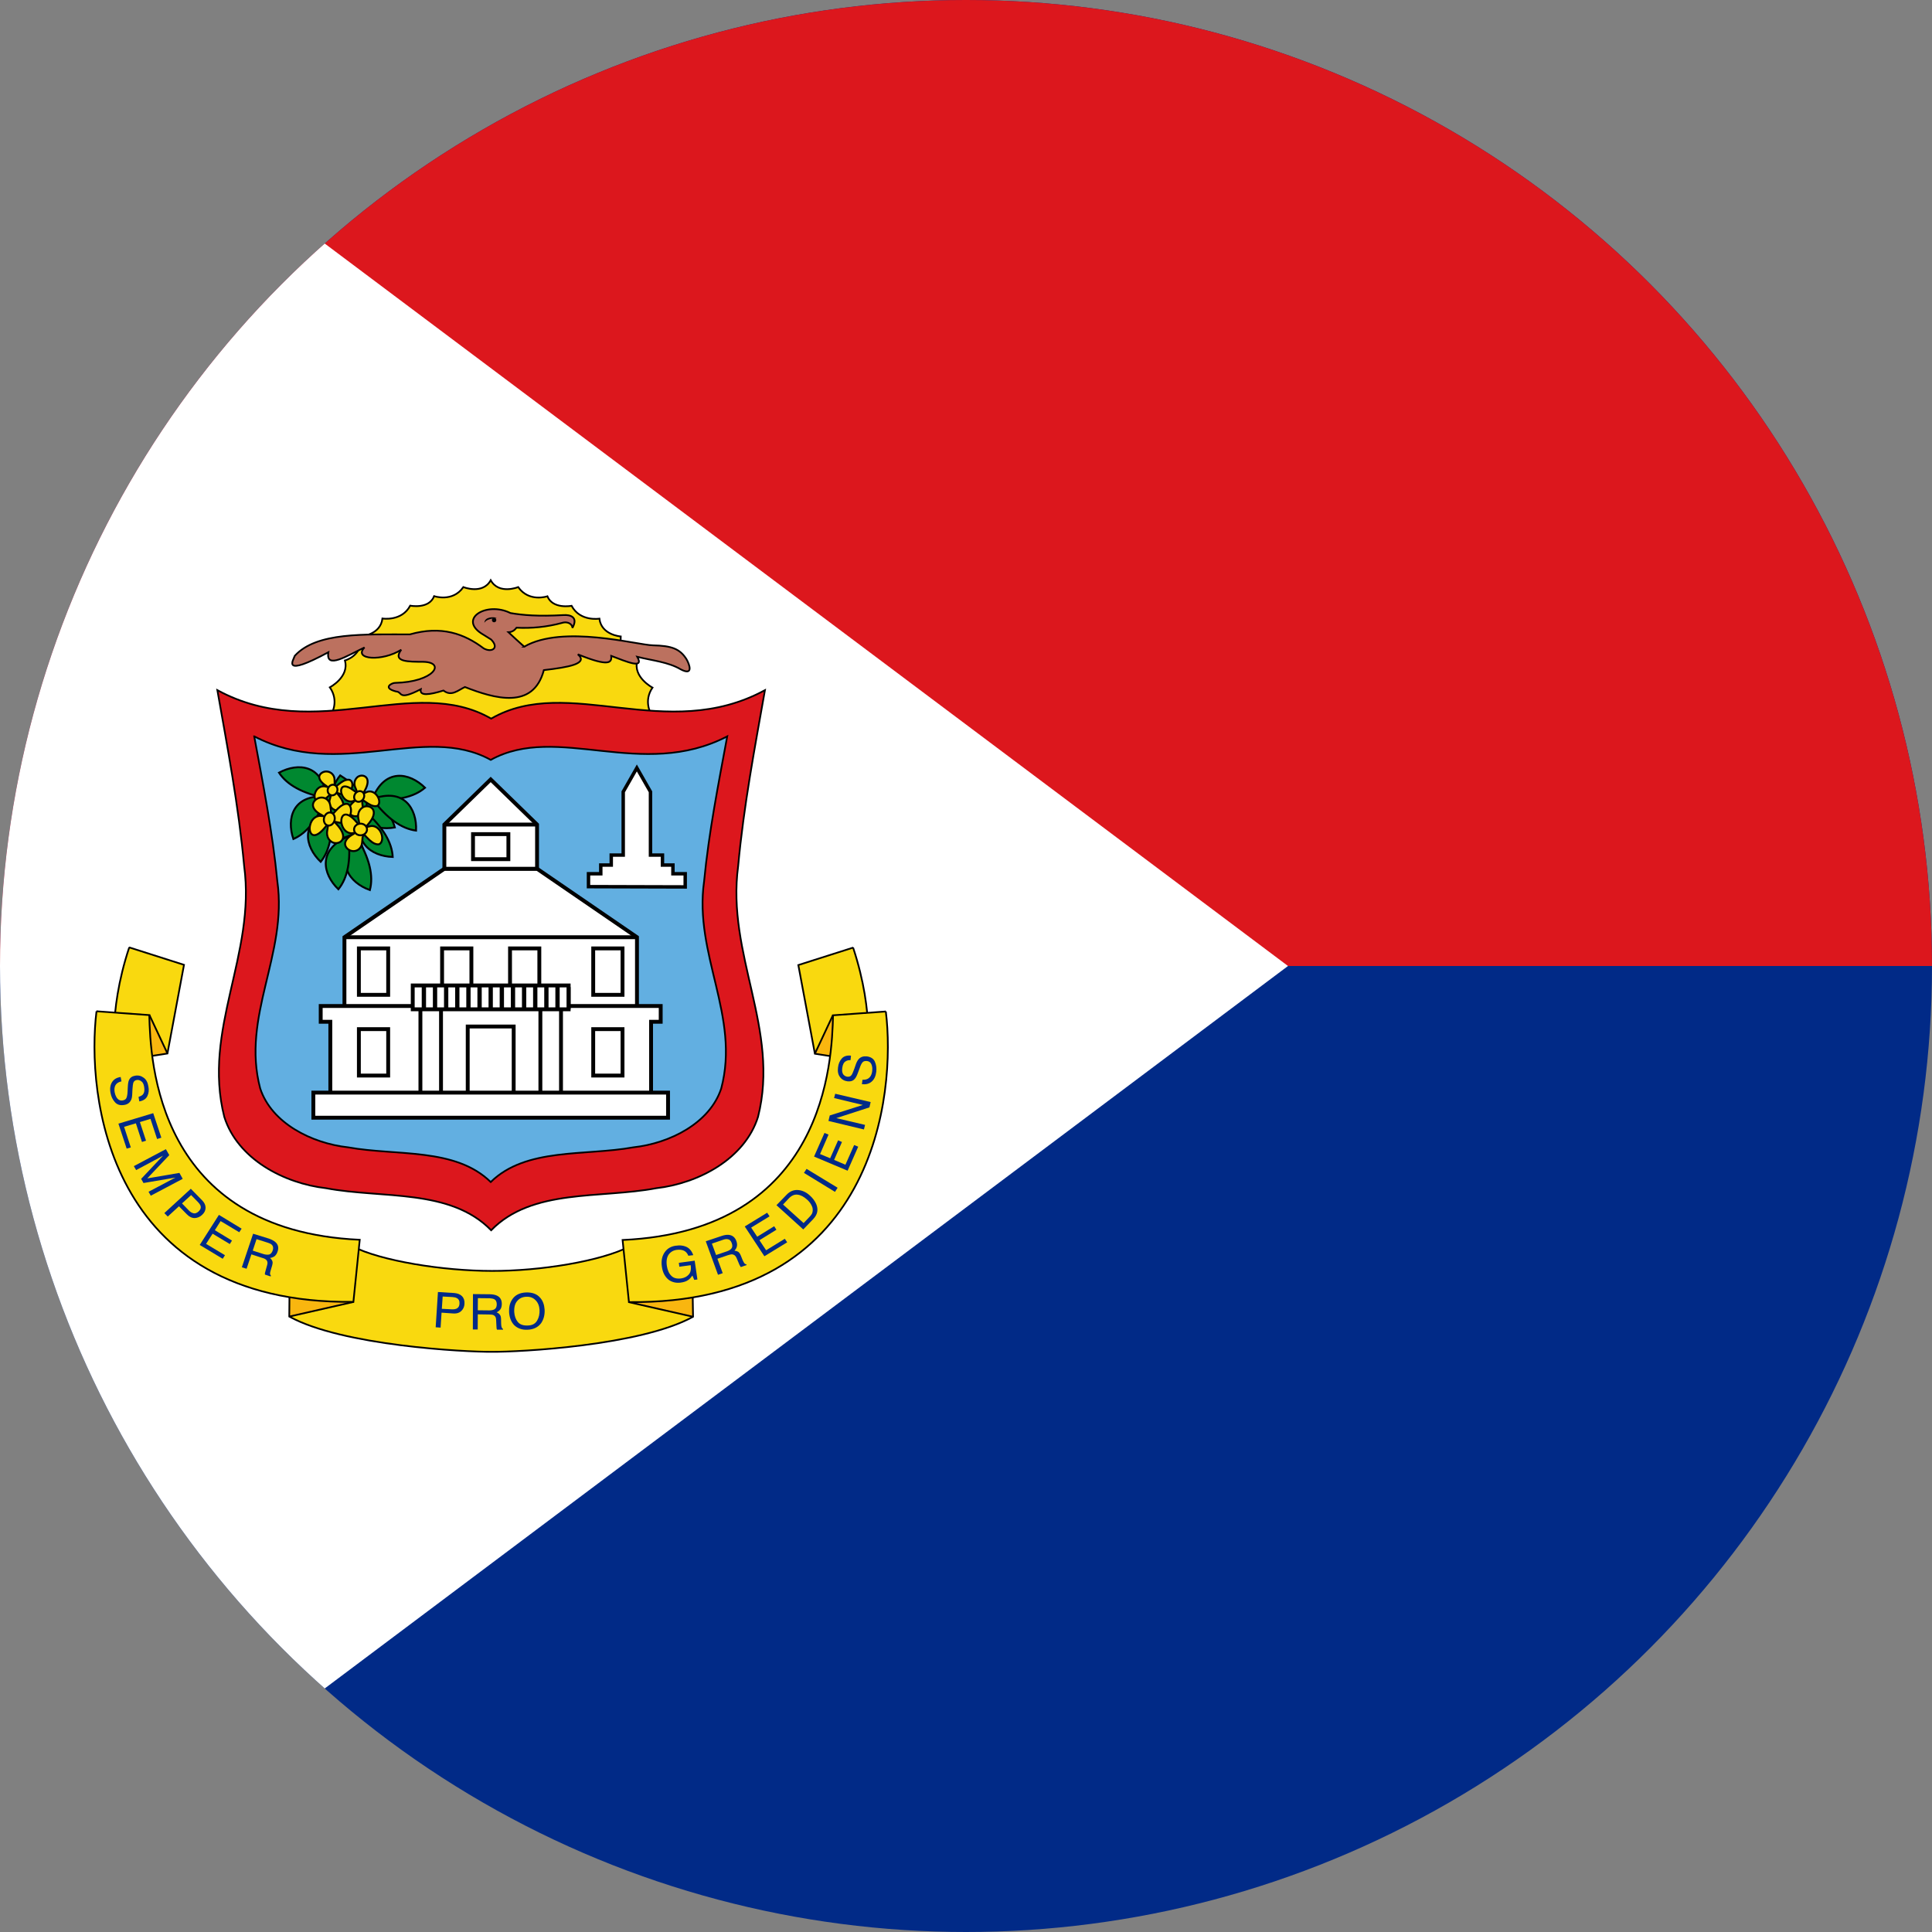 <?xml version="1.0" encoding="UTF-8" standalone="no"?>
<svg
   xmlns:dc="http://purl.org/dc/elements/1.1/"
   xmlns:cc="http://creativecommons.org/ns#"
   xmlns:rdf="http://www.w3.org/1999/02/22-rdf-syntax-ns#"
   xmlns:svg="http://www.w3.org/2000/svg"
   xmlns="http://www.w3.org/2000/svg"
   xmlns:sodipodi="http://sodipodi.sourceforge.net/DTD/sodipodi-0.dtd"
   xmlns:inkscape="http://www.inkscape.org/namespaces/inkscape"
   inkscape:version="1.0rc1 (09960d6, 2020-04-09)"
   sodipodi:docname="mf.svg"
   id="svg3313"
   version="1.1"
   width="600"
   height="600">
  <rect width="100%" height="100%" fill="#808080" stroke="none"/>
  <defs
     id="defs3317">
    <clipPath
       id="clipPath4004"
       clipPathUnits="userSpaceOnUse">
      <circle
         r="300"
         cy="300"
         cx="300"
         id="circle4006"
         style="fill:#4e9a06;stroke-width:0.613" />
    </clipPath>
  </defs>
  <sodipodi:namedview
     inkscape:current-layer="svg3313"
     inkscape:window-maximized="0"
     inkscape:window-y="25"
     inkscape:window-x="0"
     inkscape:cy="398.57153"
     inkscape:cx="348.36079"
     inkscape:zoom="0.77813833"
     showgrid="false"
     id="namedview3315"
     inkscape:window-height="1301"
     inkscape:window-width="1720"
     inkscape:pageshadow="2"
     inkscape:pageopacity="0"
     guidetolerance="10"
     gridtolerance="10"
     objecttolerance="10"
     borderopacity="1"
     bordercolor="#666666"
     pagecolor="#ffffff" />
  <g
     clip-path="url(#clipPath4004)"
     id="g4002">
    <path
       d="M 0,0 H 900 V 600 H 0 Z"
       fill="#012a87"
       id="path3077"
       inkscape:connector-curvature="0"
       style="stroke-width:1.333" />
    <path
       d="M 0,0 H 900 V 300 H 0 Z"
       fill="#dc171d"
       id="path3079"
       inkscape:connector-curvature="0"
       style="stroke-width:1.333" />
    <path
       d="M 0,0 V 600 L 400,300 Z"
       fill="#ffffff"
       id="path3081"
       inkscape:connector-curvature="0"
       style="stroke-width:1.333" />
    <g
       transform="matrix(5.039,0,0,5.039,753.847,-246.442)"
       id="g3311">
      <path
         d="m -109.493,93.842 0.024,-0.922 c 0,0 -0.495,-0.788 0.08,-1.635 0,0 -1.22,-0.646 -0.936,-1.657 0,0 -1.103,-0.282 -1.022,-1.496 0,0 -1.191,-0.083 -1.314,-1.097 0,0 -1.191,0.196 -1.715,-0.792 0,0 -1.162,0.227 -1.49,-0.587 0,0 -1.129,0.391 -1.8,-0.566 0,0 -1.193,0.482 -1.693,-0.422 -0.493,0.901 -1.686,0.422 -1.686,0.422 -0.662,0.954 -1.8,0.558 -1.8,0.558 -0.316,0.818 -1.475,0.586 -1.475,0.586 -0.523,0.988 -1.712,0.792 -1.712,0.792 -0.117,1.011 -1.306,1.094 -1.306,1.094 0.094,1.217 -1.008,1.493 -1.008,1.493 0.29,1.011 -0.928,1.655 -0.928,1.655 0.589,0.852 0.099,1.634 0.099,1.634 l -0.028,0.85 19.713,0.091 h -0.003 z"
         fill="#f9d90f"
         stroke="#000000"
         stroke-width="0.106"
         id="path3083"
         inkscape:connector-curvature="0" />
      <g
         stroke-width="2.022"
         transform="matrix(0.495,0,0,0.494,-98.342,125.392)"
         id="g3091">
        <path
           d="m -42.413,-75.046 c 1.068,1.079 0.07,1.668 -0.915,1.114 -2.435,-1.843 -5.28,-2.866 -9.194,-1.751 -5.623,0.021 -11.597,-0.318 -14.328,2.667 -0.195,0.576 -1.719,2.745 4.179,-0.438 -0.368,2.201 2.376,0.402 4.497,-0.597 -1.462,1.529 2.237,1.779 4.577,0.279 -1.15,1.543 0.87,1.502 2.786,1.512 2.803,0.088 1.254,2.526 -3.542,2.627 -0.35,-0.024 -1.695,0.607 0.119,1.075 0.84,0.042 0.157,1.214 3.065,-0.279 -0.181,0.873 1.065,0.704 2.826,0.159 0.998,0.785 1.809,-0.029 2.667,-0.438 3.674,1.437 8.525,2.875 9.831,-2.109 3.066,-0.353 5.604,-0.804 4.23,-1.971 3.994,1.629 4.226,1.001 4.165,0.197 1.916,0.724 4.144,1.705 3.236,0.113 1.842,0.471 3.859,0.635 5.432,1.576 1.594,0.826 1.078,-0.617 0.704,-1.266 -0.816,-1.306 -1.848,-1.692 -4.175,-1.74 -1.973,-0.04 -11.221,-2.62 -16.031,0.164 0,0 0.113,0 0.028,0 -0.084,0 -1.998,-1.801 -1.998,-1.801 0.44,-0.012 0.758,-0.233 1.013,-0.563 1.876,0.095 3.752,-0.085 5.629,-0.591 0.855,-0.267 1.342,0.242 1.323,0.619 0.782,-1.376 -0.301,-1.661 -1.098,-1.604 -3.174,0.18 -5.079,0.014 -6.614,-0.253 -3.042,-1.518 -6.704,0.811 -3.321,2.73 z"
           fill="#bc715f"
           stroke="#000000"
           stroke-width="0.214"
           id="path3085"
           inkscape:connector-curvature="0" />
        <path
           d="m -41.698,-77.742 c -0.637,0.095 -1.294,0.171 -1.548,0.612 0.019,-0.726 1.099,-0.776 1.548,-0.612 z"
           id="path3087"
           inkscape:connector-curvature="0" />
        <ellipse
           cx="-42.036"
           cy="-77.474"
           rx="0.274"
           ry="0.281"
           id="ellipse3089" />
      </g>
      <g
         stroke="#000000"
         id="g3225">
        <path
           d="m -136.207,91.441 c 0.622,3.527 1.311,7.142 1.651,10.835 0.738,5.469 -2.588,10.061 -1.224,15.464 0.815,2.593 3.666,4.099 6.275,4.398 3.462,0.654 7.646,0.002 10.173,2.591 2.527,-2.589 6.711,-1.937 10.173,-2.591 2.609,-0.299 5.46,-1.806 6.275,-4.398 1.365,-5.403 -1.962,-9.995 -1.224,-15.464 0.339,-3.693 1.029,-7.308 1.651,-10.835 -6.093,3.308 -12.114,-0.995 -16.875,1.756 -4.761,-2.751 -10.782,1.552 -16.875,-1.756 z"
           fill="#dc171d"
           stroke-width="0.106"
           id="path3093"
           inkscape:connector-curvature="0" />
        <path
           d="m -133.935,94.29 c 0.537,2.91 1.133,5.893 1.426,8.94 0.638,4.512 -2.236,8.301 -1.057,12.759 0.704,2.139 3.166,3.382 5.42,3.629 2.99,0.54 6.604,10e-4 8.787,2.138 2.182,-2.136 5.797,-1.598 8.787,-2.138 2.254,-0.246 4.716,-1.49 5.42,-3.629 1.179,-4.458 -1.695,-8.246 -1.057,-12.759 0.293,-3.047 0.889,-6.029 1.426,-8.94 -5.263,2.729 -10.463,-0.821 -14.575,1.449 -4.112,-2.27 -9.312,1.281 -14.575,-1.449 z"
           fill="#62afe1"
           stroke-width="0.106"
           id="path3095"
           inkscape:connector-curvature="0" />
        <g
           stroke-width="0.238"
           transform="translate(-32.179,165.386)"
           id="g3169">
          <g
             fill="#ffffff"
             stroke-width="0.238"
             id="g3135">
            <g
               stroke-linecap="round"
               id="g3123">
              <path
                 d="m -90.037,-62.937 -6.158,4.22 v 5.081 h 18.029 v -5.081 l -6.158,-4.22 z"
                 id="path3097"
                 inkscape:connector-curvature="0" />
              <path
                 d="m -97.658,-54.477 v 0.971 h 0.593 v 4.99 h 19.768 v -4.99 h 0.593 v -0.971 z"
                 id="path3099"
                 inkscape:connector-curvature="0" />
              <path
                 d="m -87.181,-68.44 -2.856,2.78 v 2.723 h 5.713 v -2.723 z"
                 id="path3101"
                 inkscape:connector-curvature="0" />
              <path
                 d="m -95.305,-58.028 h 1.806 v 2.861 h -1.806 z"
                 id="path3103"
                 inkscape:connector-curvature="0" />
              <path
                 d="m -90.177,-58.028 h 1.806 v 2.861 h -1.806 z"
                 id="path3105"
                 inkscape:connector-curvature="0" />
              <path
                 d="m -79.057,-58.028 h -1.806 v 2.861 h 1.806 z"
                 id="path3107"
                 inkscape:connector-curvature="0" />
              <path
                 d="m -84.184,-58.028 h -1.806 v 2.861 h 1.806 z"
                 id="path3109"
                 inkscape:connector-curvature="0" />
              <path
                 d="m -95.305,-53.053 h 1.806 v 2.861 h -1.806 z"
                 id="path3111"
                 inkscape:connector-curvature="0" />
              <path
                 d="m -79.057,-53.053 h -1.806 v 2.861 h 1.806 z"
                 id="path3113"
                 inkscape:connector-curvature="0" />
              <path
                 d="m -85.765,-53.215 h -2.832 v 4.699 h 2.832 z"
                 id="path3115"
                 inkscape:connector-curvature="0" />
              <path
                 d="M -90.243,-54.477 H -91.513 v 5.961 h 1.27 z"
                 id="path3117"
                 inkscape:connector-curvature="0" />
              <path
                 d="M -84.119,-54.477 H -82.848 v 5.961 h -1.271 z"
                 id="path3119"
                 inkscape:connector-curvature="0" />
              <path
                 d="m -82.377,-54.273 v -1.472 h -9.609 v 1.472 z"
                 id="path3121"
                 inkscape:connector-curvature="0" />
            </g>
            <path
               d="m -90.037,-65.66 h 5.713"
               id="path3125"
               inkscape:connector-curvature="0" />
            <path
               d="m -96.195,-58.717 h 18.029"
               id="path3127"
               inkscape:connector-curvature="0" />
            <g
               stroke-linecap="round"
               id="g3133">
              <path
                 d="m -98.111,-49.139 h 21.86 v 1.545 h -21.86 z"
                 id="path3129"
                 inkscape:connector-curvature="0" />
              <path
                 d="m -86.091,-65.071 h -2.18 v 1.544 h 2.18 z"
                 id="path3131"
                 inkscape:connector-curvature="0" />
            </g>
          </g>
          <g
             fill="none"
             id="g3167">
            <g
               stroke-width="0.265"
               id="g3163">
              <path
                 d="M -91.299,-55.745 V -54.273"
                 id="path3137"
                 inkscape:connector-curvature="0" />
              <path
                 d="M -83.063,-55.745 V -54.273"
                 id="path3139"
                 inkscape:connector-curvature="0" />
              <path
                 d="M -83.749,-55.745 V -54.273"
                 id="path3141"
                 inkscape:connector-curvature="0" />
              <path
                 d="M -84.436,-55.745 V -54.273"
                 id="path3143"
                 inkscape:connector-curvature="0" />
              <path
                 d="M -85.122,-55.745 V -54.273"
                 id="path3145"
                 inkscape:connector-curvature="0" />
              <path
                 d="M -85.808,-55.745 V -54.273"
                 id="path3147"
                 inkscape:connector-curvature="0" />
              <path
                 d="M -86.495,-55.745 V -54.273"
                 id="path3149"
                 inkscape:connector-curvature="0" />
              <path
                 d="M -87.181,-55.745 V -54.273"
                 id="path3151"
                 inkscape:connector-curvature="0" />
              <path
                 d="M -87.867,-55.745 V -54.273"
                 id="path3153"
                 inkscape:connector-curvature="0" />
              <path
                 d="M -88.553,-55.745 V -54.273"
                 id="path3155"
                 inkscape:connector-curvature="0" />
              <path
                 d="M -89.24,-55.745 V -54.273"
                 id="path3157"
                 inkscape:connector-curvature="0" />
              <path
                 d="M -89.926,-55.745 V -54.273"
                 id="path3159"
                 inkscape:connector-curvature="0" />
              <path
                 d="M -90.612,-55.745 V -54.273"
                 id="path3161"
                 inkscape:connector-curvature="0" />
            </g>
            <path
               d="M -82.377,-55.645 V -54.273"
               stroke-width="0.238"
               id="path3165"
               inkscape:connector-curvature="0" />
          </g>
        </g>
        <g
           fill="#008830"
           stroke-width="0.255"
           transform="matrix(0.467,0,0,0.466,-114.373,136.441)"
           id="g3195">
          <path
             d="m -30.543,-85.287 c 2.909,1.856 4.284,3.573 4.291,5.165 -3.62,-0.192 -6.893,-1.897 -4.291,-5.165 z"
             id="path3171"
             inkscape:connector-curvature="0" />
          <path
             d="m -28.2,-83.598 c 2.801,1.594 4.38,3.329 4.866,5.191 -2.846,0.495 -5.882,-0.848 -4.866,-5.191 z"
             id="path3173"
             inkscape:connector-curvature="0" />
          <path
             d="m -31.821,-80.859 c 0.377,3.201 -0.085,5.501 -1.295,6.996 -2.086,-1.998 -2.804,-5.239 1.295,-6.996 z"
             id="path3175"
             inkscape:connector-curvature="0" />
          <path
             d="m -31.818,-80.849 c 2.631,1.861 4.032,3.743 4.334,5.643 -2.88,0.214 -5.77,-1.421 -4.334,-5.643 z"
             id="path3177"
             inkscape:connector-curvature="0" />
          <path
             d="m -30.07,-83.411 1.213,0.757 1.301,-0.128 0.546,0.899 c 0,0 -0.146,1.848 -0.147,2.016 -0.001,0.169 0.402,1.202 0.402,1.202 l -0.886,0.644 -2.372,0.972 -2.219,-1.802 -1.399,0.145 -0.613,-1.738 0.689,-1.482 1.731,-1.124 z"
             id="path3179"
             inkscape:connector-curvature="0" />
          <path
             d="m -32.347,-82.492 c -1.14,3.015 -2.61,4.843 -4.373,5.613 -0.931,-2.734 -0.075,-5.942 4.373,-5.613 z"
             id="path3181"
             inkscape:connector-curvature="0" />
          <path
             d="m -32.353,-82.272 c -3.162,-0.623 -5.21,-1.767 -6.262,-3.378 2.541,-1.373 5.847,-1.062 6.262,3.378 z"
             id="path3183"
             inkscape:connector-curvature="0" />
          <path
             d="m -26.306,-82.164 c 3.21,0.285 5.496,-0.243 6.956,-1.496 -2.057,-2.027 -5.318,-2.652 -6.956,1.496 z"
             id="path3185"
             inkscape:connector-curvature="0" />
          <path
             d="m -26.296,-82.161 c 1.936,2.577 3.857,3.922 5.766,4.169 0.131,-2.885 -1.586,-5.727 -5.766,-4.169 z"
             id="path3187"
             inkscape:connector-curvature="0" />
          <path
             d="m -27.305,-80.586 c 2.413,2.137 3.6,4.16 3.693,6.082 -2.887,-0.102 -5.581,-2.041 -3.693,-6.082 z"
             id="path3189"
             inkscape:connector-curvature="0" />
          <path
             d="m -28.299,-77.045 c 1.651,2.768 2.169,5.056 1.674,6.916 -2.72,-0.972 -4.699,-3.638 -1.674,-6.916 z"
             id="path3191"
             inkscape:connector-curvature="0" />
          <path
             d="m -29.461,-77.224 c 0.366,3.202 -0.104,5.5 -1.32,6.992 -2.079,-2.006 -2.785,-5.249 1.32,-6.992 z"
             id="path3193"
             inkscape:connector-curvature="0" />
        </g>
        <g
           fill="#f9d90f"
           id="g3221">
          <g
             stroke-width="0.262"
             transform="matrix(0.455,0,0,0.455,-114.808,135.446)"
             id="g3201">
            <path
               d="m -31.378,-80.613 c -0.238,-0.169 -0.417,-0.462 -0.458,-0.752 -0.036,-0.247 -0.015,-0.406 0.096,-0.755 0.056,-0.177 0.101,-0.325 0.1,-0.33 -0.002,-0.005 -0.046,-0.018 -0.098,-0.029 -0.091,-0.019 -0.102,-0.013 -0.266,0.138 -0.559,0.517 -1.07,0.765 -1.419,0.689 -0.405,-0.088 -0.56,-0.65 -0.335,-1.213 0.191,-0.479 0.551,-0.772 1.009,-0.824 0.17,-0.019 0.241,-0.012 0.439,0.042 0.13,0.036 0.232,0.054 0.226,0.041 -0.006,-0.013 -0.105,-0.083 -0.22,-0.156 -0.566,-0.359 -0.9,-0.774 -0.923,-1.145 -0.016,-0.269 0.16,-0.528 0.462,-0.677 0.507,-0.251 1.142,-0.072 1.438,0.404 0.142,0.229 0.179,0.411 0.178,0.881 -2.51e-4,0.273 0.011,0.429 0.032,0.438 0.018,0.007 0.064,0.05 0.104,0.094 l 0.071,0.081 0.28,-0.23 c 0.285,-0.234 0.492,-0.377 0.724,-0.5 0.321,-0.171 0.699,-0.219 0.888,-0.114 0.415,0.231 0.413,0.985 -0.003,1.501 -0.338,0.419 -0.851,0.566 -1.32,0.38 -0.105,-0.042 -0.254,-0.093 -0.331,-0.114 l -0.14,-0.038 0.216,0.275 c 0.291,0.371 0.455,0.636 0.568,0.92 0.213,0.536 0.105,0.95 -0.295,1.127 -0.308,0.137 -0.711,0.082 -1.022,-0.138 z"
               id="path3197"
               inkscape:connector-curvature="0" />
            <path
               d="m -59.336,-65.64 a 0.649,0.729 0 0 1 -0.649,0.729 0.649,0.729 0 0 1 -0.649,-0.729 0.649,0.729 0 0 1 0.649,-0.729 0.649,0.729 0 0 1 0.649,0.729 z"
               transform="rotate(21.727)"
               id="path3199"
               inkscape:connector-curvature="0" />
          </g>
          <g
             stroke-width="0.255"
             transform="matrix(0.467,0,0,0.466,-114.373,136.342)"
             id="g3207">
            <path
               d="m -28.657,-84.003 c 0.002,0.248 0.044,0.404 0.198,0.741 0.078,0.171 0.142,0.315 0.141,0.32 -8.91e-4,0.005 -0.04,0.021 -0.088,0.036 -0.082,0.026 -0.094,0.021 -0.268,-0.117 -0.598,-0.469 -1.111,-0.676 -1.427,-0.574 -0.366,0.118 -0.43,0.688 -0.139,1.229 0.248,0.46 0.626,0.723 1.063,0.739 0.162,0.006 0.228,-0.006 0.405,-0.075 0.117,-0.045 0.209,-0.072 0.205,-0.058 -0.004,0.013 -0.086,0.09 -0.183,0.172 -0.477,0.4 -0.731,0.837 -0.698,1.206 0.024,0.268 0.226,0.511 0.529,0.636 0.511,0.21 1.079,-0.017 1.287,-0.512 0.1,-0.238 0.108,-0.421 0.04,-0.888 -0.04,-0.271 -0.052,-0.427 -0.033,-0.437 0.015,-0.009 0.053,-0.054 0.083,-0.102 l 0.055,-0.086 0.295,0.206 c 0.301,0.21 0.515,0.336 0.749,0.44 0.325,0.145 0.685,0.163 0.847,0.044 0.355,-0.261 0.244,-1.009 -0.219,-1.489 -0.376,-0.389 -0.878,-0.496 -1.29,-0.275 -0.092,0.05 -0.224,0.112 -0.293,0.138 l -0.125,0.048 0.163,-0.289 c 0.219,-0.39 0.334,-0.666 0.399,-0.956 0.122,-0.549 -0.039,-0.95 -0.439,-1.096 -0.308,-0.112 -0.677,-0.026 -0.906,0.188 -0.228,0.214 -0.353,0.519 -0.351,0.809 z"
               stroke-width="0.255"
               id="path3203"
               inkscape:connector-curvature="0" />
            <path
               d="m -28.622,-82.545 a 0.635,0.732 32.565 0 1 0.9,-0.407 0.635,0.732 32.565 0 1 0.272,0.91 0.635,0.732 32.565 0 1 -0.9,0.407 0.635,0.732 32.565 0 1 -0.272,-0.91 z"
               stroke-width="0.255"
               id="path3205"
               inkscape:connector-curvature="0" />
          </g>
          <g
             stroke-width="0.224"
             transform="matrix(0.513,0.138,-0.137,0.513,-123.804,144.422)"
             id="g3213">
            <path
               d="m -31.603,-77.281 c -0.12,-0.228 -0.158,-0.391 -0.183,-0.774 -0.012,-0.194 -0.025,-0.357 -0.029,-0.361 -0.003,-0.004 -0.047,2.65e-4 -0.098,0.01 -0.088,0.017 -0.096,0.027 -0.188,0.238 -0.315,0.723 -0.683,1.163 -1.022,1.225 -0.393,0.072 -0.731,-0.417 -0.73,-1.055 5.29e-4,-0.542 0.217,-0.968 0.608,-1.197 0.145,-0.085 0.211,-0.106 0.407,-0.13 0.129,-0.016 0.226,-0.037 0.216,-0.048 -0.01,-0.01 -0.123,-0.04 -0.252,-0.067 -0.632,-0.13 -1.078,-0.405 -1.23,-0.759 -0.11,-0.257 -0.045,-0.578 0.171,-0.841 0.364,-0.442 0.994,-0.515 1.427,-0.165 0.208,0.168 0.305,0.332 0.472,0.792 0.097,0.267 0.163,0.415 0.184,0.416 0.018,2.64e-4 0.075,0.024 0.126,0.052 l 0.093,0.051 0.168,-0.333 c 0.172,-0.34 0.305,-0.56 0.468,-0.77 0.225,-0.292 0.546,-0.486 0.752,-0.457 0.452,0.065 0.719,0.802 0.531,1.468 -0.153,0.541 -0.558,0.885 -1.043,0.885 -0.109,0 -0.26,0.008 -0.336,0.018 l -0.138,0.018 0.29,0.184 c 0.392,0.249 0.632,0.444 0.834,0.678 0.381,0.441 0.431,0.887 0.137,1.216 -0.226,0.253 -0.606,0.357 -0.919,0.274 -0.314,-0.083 -0.578,-0.3 -0.718,-0.567 z"
               id="path3209"
               inkscape:connector-curvature="0" />
            <path
               d="m -31.259,-79.217 a 0.623,0.767 0 0 1 -0.623,0.767 0.623,0.767 0 0 1 -0.623,-0.767 0.623,0.767 0 0 1 0.623,-0.767 0.623,0.767 0 0 1 0.623,0.767 z"
               id="path3211"
               inkscape:connector-curvature="0" />
          </g>
          <g
             stroke-width="0.229"
             transform="matrix(0.498,-0.147,-0.147,-0.498,-124.721,56.834)"
             id="g3219">
            <path
               d="m -28.182,-76.458 c -0.12,-0.228 -0.158,-0.391 -0.183,-0.774 -0.012,-0.194 -0.025,-0.357 -0.029,-0.361 -0.003,-0.004 -0.047,2.65e-4 -0.098,0.01 -0.088,0.017 -0.096,0.027 -0.188,0.238 -0.315,0.723 -0.683,1.163 -1.022,1.225 -0.393,0.072 -0.731,-0.417 -0.73,-1.055 5.29e-4,-0.542 0.217,-0.968 0.608,-1.197 0.145,-0.085 0.211,-0.106 0.407,-0.13 0.129,-0.016 0.226,-0.037 0.216,-0.048 -0.01,-0.01 -0.123,-0.04 -0.252,-0.067 -0.632,-0.13 -1.078,-0.405 -1.23,-0.759 -0.11,-0.257 -0.045,-0.578 0.171,-0.841 0.364,-0.442 0.994,-0.515 1.427,-0.165 0.208,0.168 0.305,0.332 0.472,0.792 0.097,0.267 0.163,0.415 0.184,0.416 0.018,2.64e-4 0.075,0.024 0.126,0.052 l 0.093,0.051 0.168,-0.333 c 0.172,-0.34 0.305,-0.56 0.468,-0.77 0.225,-0.292 0.546,-0.486 0.752,-0.457 0.452,0.065 0.719,0.802 0.531,1.468 -0.153,0.541 -0.558,0.885 -1.043,0.885 -0.109,0 -0.26,0.008 -0.336,0.018 l -0.138,0.018 0.29,0.184 c 0.392,0.249 0.632,0.444 0.834,0.678 0.381,0.441 0.431,0.887 0.137,1.216 -0.226,0.253 -0.606,0.357 -0.919,0.274 -0.314,-0.083 -0.578,-0.3 -0.718,-0.567 z"
               id="path3215"
               inkscape:connector-curvature="0" />
            <path
               d="m -82.333,7.207 a 0.69,0.767 0 0 1 -0.69,0.767 0.69,0.767 0 0 1 -0.69,-0.767 0.69,0.767 0 0 1 0.69,-0.767 0.69,0.767 0 0 1 0.69,0.767 z"
               transform="matrix(0.259,0.966,-0.966,0.259,0,0)"
               id="path3217"
               inkscape:connector-curvature="0" />
          </g>
        </g>
        <path
           d="m -107.372,102.758 h -0.757 v -0.538 h -0.645 v -0.614 h -0.738 l -5.6e-4,-3.899 -0.84,-1.471 -0.84,1.471 v 3.899 h -0.738 v 0.614 h -0.645 v 0.538 h -0.757 v 0.794 l 5.96,0.017 z"
           fill="#ffffff"
           stroke-width="0.212"
           id="path3223"
           inkscape:connector-curvature="0" />
      </g>
      <g
         transform="translate(-32.212,165.386)"
         id="g3267">
        <path
           d="m -87.081,-38.151 c 3.028,0.01 6.752,-0.608 8.497,-1.51 l 3.831,-0.339 0.076,4.674 c -3.245,1.789 -10.739,2.174 -12.388,2.161 -1.65,0.013 -9.237,-0.378 -12.497,-2.174 l 0.042,-4.678 3.839,0.346 c 1.744,0.897 5.582,1.52 8.607,1.52 h -0.008"
           fill="#f9d90f"
           id="path3227"
           inkscape:connector-curvature="0" />
        <path
           d="m -99.562,-35.339 3.951,-0.904 -3.938,-0.563 z"
           fill="#f9b60f"
           id="path3229"
           inkscape:connector-curvature="0" />
        <path
           d="m -109.425,-58.089 3.375,1.074 -1.021,5.465 -3.195,0.496 c 0,0 -0.539,-2.873 0.841,-7.038"
           fill="#f9d90f"
           id="path3231"
           inkscape:connector-curvature="0" />
        <path
           d="m -110.266,-51.054 2.075,-2.864 1.12,2.367 z"
           fill="#f9b60f"
           id="path3233"
           inkscape:connector-curvature="0" />
        <g
           fill="none"
           stroke="#000000"
           stroke-width="0.106"
           id="g3241">
          <path
             d="m -109.425,-58.089 3.375,1.074 -1.021,5.465 -3.195,0.496 c 0,0 -0.539,-2.873 0.841,-7.038 v 0.003 z"
             id="path3235"
             inkscape:connector-curvature="0" />
          <path
             d="m -99.562,-35.339 3.976,-0.904"
             id="path3237"
             inkscape:connector-curvature="0" />
          <path
             d="m -108.187,-53.935 1.117,2.385"
             id="path3239"
             inkscape:connector-curvature="0" />
        </g>
        <path
           d="m -74.677,-35.326 -3.951,-0.904 3.938,-0.563 z"
           fill="#f9b60f"
           id="path3243"
           inkscape:connector-curvature="0" />
        <path
           d="m -64.814,-58.076 -3.375,1.074 1.021,5.465 3.195,0.496 c 0,0 0.539,-2.873 -0.841,-7.038"
           fill="#f9d90f"
           id="path3245"
           inkscape:connector-curvature="0" />
        <path
           d="m -63.974,-51.041 -2.075,-2.864 -1.12,2.367 z"
           fill="#f9b60f"
           id="path3247"
           inkscape:connector-curvature="0" />
        <g
           fill="none"
           stroke="#000000"
           stroke-width="0.106"
           id="g3257">
          <path
             d="m -64.814,-58.076 -3.375,1.074 1.021,5.465 3.195,0.496 c 0,0 0.539,-2.873 -0.841,-7.038 v 0.003 z"
             id="path3249"
             inkscape:connector-curvature="0" />
          <path
             d="m -74.677,-35.326 -3.976,-0.904"
             id="path3251"
             inkscape:connector-curvature="0" />
          <path
             d="m -66.052,-53.922 -1.117,2.385"
             id="path3253"
             inkscape:connector-curvature="0" />
          <path
             d="m -87.081,-38.151 c 3.028,0.01 6.752,-0.608 8.497,-1.51 l 3.831,-0.339 0.076,4.674 c -3.245,1.789 -10.739,2.174 -12.388,2.161 -1.65,0.013 -9.237,-0.378 -12.497,-2.174 l 0.042,-4.678 3.839,0.346 c 1.744,0.897 5.582,1.52 8.607,1.52 h -0.008"
             id="path3255"
             inkscape:connector-curvature="0" />
        </g>
        <path
           d="m -62.795,-54.14 -3.254,0.235 c -0.073,2.757 -0.407,13.277 -12.971,13.848 l 0.391,3.827 c 15.293,0.159 16.455,-12.903 15.833,-17.91"
           fill="#f9d90f"
           id="path3259"
           inkscape:connector-curvature="0" />
        <path
           d="m -62.795,-54.14 -3.254,0.235 c -0.073,2.757 -0.407,13.277 -12.971,13.848 l 0.391,3.827 c 15.293,0.159 16.455,-12.903 15.833,-17.91 z"
           fill="none"
           stroke="#000000"
           stroke-width="0.106"
           id="path3261"
           inkscape:connector-curvature="0" />
        <path
           d="m -111.444,-54.153 3.254,0.235 c 0.073,2.757 0.407,13.277 12.971,13.848 l -0.391,3.827 c -15.293,0.159 -16.455,-12.903 -15.833,-17.91"
           fill="#f9d90f"
           id="path3263"
           inkscape:connector-curvature="0" />
        <path
           d="m -111.444,-54.153 3.254,0.235 c 0.073,2.757 0.407,13.277 12.971,13.848 l -0.391,3.827 c -15.293,0.159 -16.455,-12.903 -15.833,-17.91 z"
           fill="none"
           stroke="#000000"
           stroke-width="0.106"
           id="path3265"
           inkscape:connector-curvature="0" />
      </g>
      <g
         fill="#012a87"
         stroke-width="0.026"
         id="g3309">
        <g
           transform="translate(-32.212,165.386)"
           id="g3275">
          <path
             d="m -89.215,-35.847 c -0.086,0.055 -0.203,0.07 -0.338,0.063 l -0.607,-0.031 0.052,-0.758 0.602,0.032 c 0.118,0.008 0.213,0.031 0.271,0.067 0.122,0.063 0.175,0.18 0.164,0.342 -0.008,0.14 -0.057,0.231 -0.146,0.284 m -1.019,1.193 0.06,-0.923 0.708,0.049 c 0.229,0.018 0.399,-0.042 0.514,-0.159 0.12,-0.114 0.182,-0.263 0.19,-0.431 0.015,-0.196 -0.036,-0.357 -0.153,-0.476 -0.112,-0.114 -0.271,-0.174 -0.471,-0.193 l -1.011,-0.063 -0.14,2.174 0.3,0.02"
             id="path3269"
             inkscape:connector-curvature="0" />
          <path
             d="m -87.935,-36.473 0.74,0.008 c 0.107,0.01 0.191,0.023 0.253,0.052 0.114,0.054 0.167,0.161 0.167,0.316 0,0.146 -0.042,0.244 -0.125,0.302 -0.08,0.053 -0.195,0.078 -0.333,0.078 l -0.711,-0.008 0.006,-0.748 m -0.011,1.926 0.006,-0.928 0.695,0.01 c 0.123,0 0.214,0.01 0.277,0.04 0.102,0.047 0.153,0.146 0.157,0.282 l 0.018,0.365 c 0.005,0.088 0.006,0.141 0.011,0.177 0.01,0.026 0.015,0.054 0.028,0.073 h 0.373 l -0.006,-0.047 c -0.042,-0.023 -0.076,-0.066 -0.091,-0.133 -0.013,-0.042 -0.019,-0.105 -0.023,-0.185 l -0.006,-0.29 c -0.005,-0.131 -0.028,-0.222 -0.078,-0.273 -0.044,-0.058 -0.104,-0.109 -0.196,-0.14 0.104,-0.055 0.182,-0.118 0.239,-0.196 0.054,-0.086 0.081,-0.195 0.081,-0.328 0,-0.25 -0.102,-0.42 -0.31,-0.513 -0.112,-0.05 -0.255,-0.076 -0.424,-0.08 l -1.043,-0.01 -0.008,2.181 h 0.3"
             id="path3271"
             inkscape:connector-curvature="0" />
          <path
             d="m -85.476,-35.003 c -0.133,-0.162 -0.204,-0.365 -0.221,-0.605 -0.015,-0.302 0.044,-0.532 0.182,-0.688 0.14,-0.169 0.32,-0.25 0.555,-0.263 0.237,-0.013 0.432,0.063 0.576,0.212 0.148,0.146 0.232,0.349 0.247,0.602 0.008,0.243 -0.034,0.459 -0.146,0.649 -0.11,0.193 -0.294,0.302 -0.565,0.308 -0.282,0.015 -0.493,-0.052 -0.628,-0.216 m -0.357,-1.373 c -0.14,0.216 -0.196,0.466 -0.182,0.768 0.021,0.326 0.122,0.595 0.312,0.798 0.211,0.203 0.49,0.305 0.834,0.285 0.368,-0.016 0.646,-0.156 0.834,-0.412 0.153,-0.232 0.226,-0.501 0.209,-0.834 -0.021,-0.297 -0.107,-0.539 -0.268,-0.719 -0.203,-0.242 -0.5,-0.349 -0.902,-0.332 -0.38,0.024 -0.659,0.164 -0.839,0.446"
             id="path3273"
             inkscape:connector-curvature="0" />
        </g>
        <g
           transform="translate(-32.212,165.087)"
           id="g3289">
          <path
             d="m -109.954,-49.805 0.05,0.272 c -0.122,0.024 -0.219,0.073 -0.29,0.136 -0.128,0.12 -0.172,0.3 -0.128,0.545 0.019,0.104 0.057,0.206 0.104,0.287 0.097,0.165 0.224,0.232 0.385,0.206 0.118,-0.021 0.196,-0.066 0.234,-0.151 0.036,-0.083 0.062,-0.209 0.07,-0.372 l 0.015,-0.307 c 0.01,-0.19 0.031,-0.339 0.073,-0.422 0.067,-0.149 0.191,-0.242 0.378,-0.272 0.2,-0.036 0.375,0.01 0.526,0.123 0.153,0.105 0.253,0.289 0.29,0.532 0.047,0.222 0.026,0.422 -0.062,0.602 -0.084,0.175 -0.247,0.282 -0.495,0.328 l -0.049,-0.276 c 0.115,-0.042 0.201,-0.083 0.258,-0.14 0.097,-0.109 0.127,-0.266 0.089,-0.482 -0.029,-0.175 -0.089,-0.289 -0.18,-0.346 -0.089,-0.067 -0.178,-0.093 -0.276,-0.076 -0.109,0.016 -0.18,0.076 -0.214,0.174 -0.021,0.065 -0.037,0.199 -0.052,0.406 l -0.015,0.318 c -0.008,0.149 -0.031,0.273 -0.081,0.357 -0.08,0.156 -0.214,0.251 -0.411,0.282 -0.248,0.042 -0.44,-0.015 -0.576,-0.174 -0.14,-0.156 -0.226,-0.342 -0.269,-0.574 -0.049,-0.276 -0.013,-0.49 0.097,-0.662 0.112,-0.177 0.289,-0.279 0.529,-0.313"
             id="path3277"
             inkscape:connector-curvature="0" />
          <path
             d="m -110.092,-46.928 2.145,-0.646 0.5,1.51 -0.261,0.083 -0.409,-1.241 -0.652,0.196 0.378,1.147 -0.25,0.08 -0.375,-1.15 -0.727,0.217 0.415,1.269 -0.256,0.073 -0.508,-1.538"
             id="path3279"
             inkscape:connector-curvature="0" />
          <path
             d="m -109.141,-44.31 1.973,-1.046 0.211,0.368 -1.357,1.434 1.981,-0.339 0.204,0.365 -1.968,1.04 -0.14,-0.242 1.162,-0.612 c 0.042,-0.024 0.107,-0.06 0.201,-0.11 0.092,-0.042 0.196,-0.099 0.3,-0.153 l -1.973,0.336 -0.144,-0.256 1.347,-1.429 -0.065,0.033 c -0.042,0.024 -0.115,0.06 -0.214,0.117 -0.097,0.06 -0.17,0.097 -0.217,0.117 l -1.159,0.621 -0.143,-0.246"
             id="path3281"
             inkscape:connector-curvature="0" />
          <path
             d="m -105.464,-41.404 c -0.099,-0.023 -0.196,-0.08 -0.292,-0.178 l -0.417,-0.43 0.561,-0.514 0.42,0.428 c 0.081,0.08 0.133,0.157 0.161,0.224 0.039,0.128 0,0.245 -0.118,0.355 -0.107,0.099 -0.214,0.14 -0.315,0.115 m -1.585,0.2 0.688,-0.631 0.488,0.495 c 0.157,0.161 0.318,0.234 0.487,0.231 0.172,-0.01 0.32,-0.073 0.45,-0.196 0.146,-0.13 0.216,-0.282 0.216,-0.446 -0.002,-0.159 -0.075,-0.308 -0.209,-0.448 l -0.701,-0.716 -1.632,1.499 0.211,0.213"
             id="path3283"
             inkscape:connector-curvature="0" />
          <path
             d="m -105.081,-39.452 1.183,-1.854 1.399,0.85 -0.146,0.221 -1.149,-0.688 -0.355,0.561 1.056,0.641 -0.136,0.213 -1.058,-0.638 -0.402,0.628 1.164,0.699 -0.14,0.219 z"
             id="path3285"
             inkscape:connector-curvature="0" />
          <path
             d="m -101.579,-39.811 0.711,0.226 c 0.101,0.031 0.174,0.07 0.222,0.114 0.091,0.086 0.115,0.209 0.062,0.358 -0.044,0.13 -0.11,0.214 -0.214,0.25 -0.092,0.016 -0.209,0.016 -0.346,-0.026 l -0.67,-0.214 0.235,-0.708 m -0.613,1.822 0.295,-0.884 0.662,0.216 c 0.118,0.031 0.204,0.073 0.247,0.117 0.081,0.073 0.105,0.182 0.065,0.317 l -0.099,0.352 c -0.023,0.086 -0.034,0.143 -0.044,0.169 0,0.028 0,0.057 0.005,0.076 l 0.349,0.114 0.021,-0.05 c -0.037,-0.029 -0.058,-0.083 -0.057,-0.149 0.008,-0.041 0.019,-0.105 0.042,-0.18 l 0.084,-0.282 c 0.034,-0.123 0.047,-0.216 0.016,-0.282 -0.026,-0.07 -0.07,-0.133 -0.143,-0.193 0.11,-0.02 0.206,-0.054 0.287,-0.114 0.076,-0.067 0.141,-0.159 0.18,-0.289 0.08,-0.235 0.036,-0.432 -0.14,-0.581 -0.088,-0.078 -0.213,-0.144 -0.376,-0.206 l -0.993,-0.306 -0.695,2.068 0.29,0.089"
             id="path3287"
             inkscape:connector-curvature="0" />
        </g>
        <g
           transform="rotate(1.046,-9140.204,-1720.181)"
           id="g3307">
          <path
             d="m -75.742,-39.512 c 0.209,-0.036 0.391,-0.026 0.557,0.031 0.243,0.076 0.407,0.257 0.51,0.532 l -0.3,0.042 c -0.065,-0.149 -0.157,-0.251 -0.282,-0.308 -0.122,-0.053 -0.274,-0.067 -0.45,-0.04 -0.204,0.031 -0.368,0.133 -0.484,0.297 -0.114,0.175 -0.148,0.409 -0.097,0.707 0.042,0.247 0.133,0.456 0.282,0.595 0.138,0.143 0.341,0.193 0.605,0.156 0.198,-0.032 0.357,-0.112 0.469,-0.248 0.117,-0.13 0.151,-0.326 0.112,-0.579 l -0.699,0.107 -0.036,-0.24 0.974,-0.149 0.19,1.154 -0.193,0.029 -0.12,-0.266 c -0.081,0.12 -0.162,0.213 -0.234,0.266 -0.12,0.094 -0.282,0.154 -0.485,0.183 -0.263,0.04 -0.503,-0.007 -0.72,-0.146 -0.239,-0.177 -0.393,-0.44 -0.451,-0.805 -0.063,-0.359 -0.006,-0.665 0.159,-0.907 0.157,-0.233 0.386,-0.37 0.695,-0.414"
             id="path3291"
             inkscape:connector-curvature="0" />
          <path
             d="m -73.54,-39.681 0.698,-0.253 c 0.096,-0.036 0.179,-0.047 0.25,-0.039 0.128,0.01 0.222,0.086 0.276,0.238 0.05,0.13 0.05,0.243 -0.006,0.323 -0.06,0.083 -0.154,0.143 -0.29,0.193 l -0.656,0.235 -0.271,-0.698 m 0.698,1.803 -0.341,-0.875 0.649,-0.234 c 0.122,-0.039 0.206,-0.06 0.269,-0.053 0.115,0.014 0.203,0.084 0.261,0.217 l 0.148,0.333 c 0.032,0.083 0.058,0.133 0.08,0.156 0.01,0.029 0.031,0.047 0.047,0.066 l 0.352,-0.13 -0.019,-0.047 c -0.052,0 -0.102,-0.029 -0.14,-0.086 -0.028,-0.04 -0.054,-0.099 -0.091,-0.167 l -0.115,-0.273 c -0.052,-0.118 -0.105,-0.191 -0.167,-0.235 -0.062,-0.034 -0.14,-0.057 -0.232,-0.063 0.071,-0.083 0.123,-0.166 0.143,-0.263 0.021,-0.099 0.011,-0.209 -0.036,-0.332 -0.089,-0.232 -0.253,-0.359 -0.484,-0.375 -0.122,-0.01 -0.261,0.016 -0.422,0.073 l -0.98,0.349 0.792,2.051 0.287,-0.105"
             id="path3293"
             inkscape:connector-curvature="0" />
          <path
             d="m -70.289,-38.959 -1.245,-1.816 1.366,-0.871 0.151,0.219 -1.12,0.715 0.383,0.555 1.034,-0.665 0.141,0.213 -1.034,0.665 0.422,0.612 1.139,-0.729 0.151,0.214 -1.391,0.887"
             id="path3295"
             inkscape:connector-curvature="0" />
          <path
             d="m -69.2,-42.168 0.357,-0.393 c 0.166,-0.175 0.341,-0.255 0.532,-0.232 0.191,0.016 0.386,0.117 0.594,0.299 0.057,0.044 0.107,0.101 0.159,0.164 0.091,0.118 0.144,0.222 0.178,0.326 0.029,0.13 0.023,0.248 -0.023,0.362 -0.028,0.057 -0.076,0.123 -0.149,0.203 l -0.359,0.389 -1.29,-1.121 m 1.886,0.855 c 0.253,-0.279 0.308,-0.579 0.161,-0.918 -0.086,-0.183 -0.217,-0.362 -0.399,-0.518 -0.229,-0.203 -0.467,-0.307 -0.719,-0.326 -0.279,-0.021 -0.516,0.08 -0.722,0.305 l -0.609,0.652 1.678,1.464 0.609,-0.655"
             id="path3297"
             inkscape:connector-curvature="0" />
          <path
             d="m -66.015,-43.009 -1.931,-1.134 0.157,-0.25 1.934,1.128 -0.159,0.259"
             id="path3299"
             inkscape:connector-curvature="0" />
          <path
             d="m -65.257,-44.326 -2.085,-0.834 0.615,-1.467 0.253,0.097 -0.501,1.209 0.628,0.247 0.469,-1.113 0.24,0.099 -0.464,1.111 0.703,0.285 0.514,-1.223 0.253,0.096 -0.626,1.493"
             id="path3301"
             inkscape:connector-curvature="0" />
          <path
             d="m -64.3,-46.886 -2.194,-0.485 0.073,-0.339 2.027,-0.685 -1.78,-0.393 0.065,-0.266 2.194,0.472 -0.07,0.329 -2.03,0.699 1.78,0.385 -0.063,0.282"
             id="path3303"
             inkscape:connector-curvature="0" />
          <path
             d="m -64.473,-49.672 0.028,-0.276 c 0.127,0.003 0.234,-0.016 0.315,-0.06 0.159,-0.086 0.252,-0.25 0.276,-0.492 0.01,-0.113 0.005,-0.213 -0.021,-0.307 -0.047,-0.182 -0.149,-0.282 -0.313,-0.299 -0.122,-0.013 -0.209,0.016 -0.273,0.083 -0.057,0.076 -0.117,0.186 -0.162,0.342 l -0.101,0.287 c -0.065,0.188 -0.125,0.318 -0.19,0.391 -0.104,0.136 -0.25,0.183 -0.437,0.171 -0.2,-0.021 -0.362,-0.101 -0.477,-0.253 -0.118,-0.14 -0.167,-0.339 -0.138,-0.586 0.019,-0.225 0.094,-0.415 0.227,-0.568 0.123,-0.14 0.315,-0.206 0.56,-0.18 l -0.023,0.276 c -0.12,0 -0.216,0.021 -0.286,0.07 -0.127,0.07 -0.196,0.217 -0.217,0.433 -0.018,0.179 0.006,0.299 0.075,0.39 0.068,0.076 0.154,0.125 0.255,0.133 0.107,0.01 0.191,-0.024 0.25,-0.107 0.042,-0.057 0.092,-0.18 0.161,-0.38 l 0.099,-0.302 c 0.049,-0.14 0.107,-0.247 0.175,-0.323 0.122,-0.127 0.281,-0.18 0.48,-0.165 0.243,0.026 0.417,0.127 0.506,0.312 0.088,0.187 0.122,0.393 0.101,0.626 -0.028,0.264 -0.114,0.472 -0.273,0.612 -0.159,0.143 -0.357,0.191 -0.597,0.172"
             id="path3305"
             inkscape:connector-curvature="0" />
        </g>
      </g>
    </g>
  </g>
</svg>
